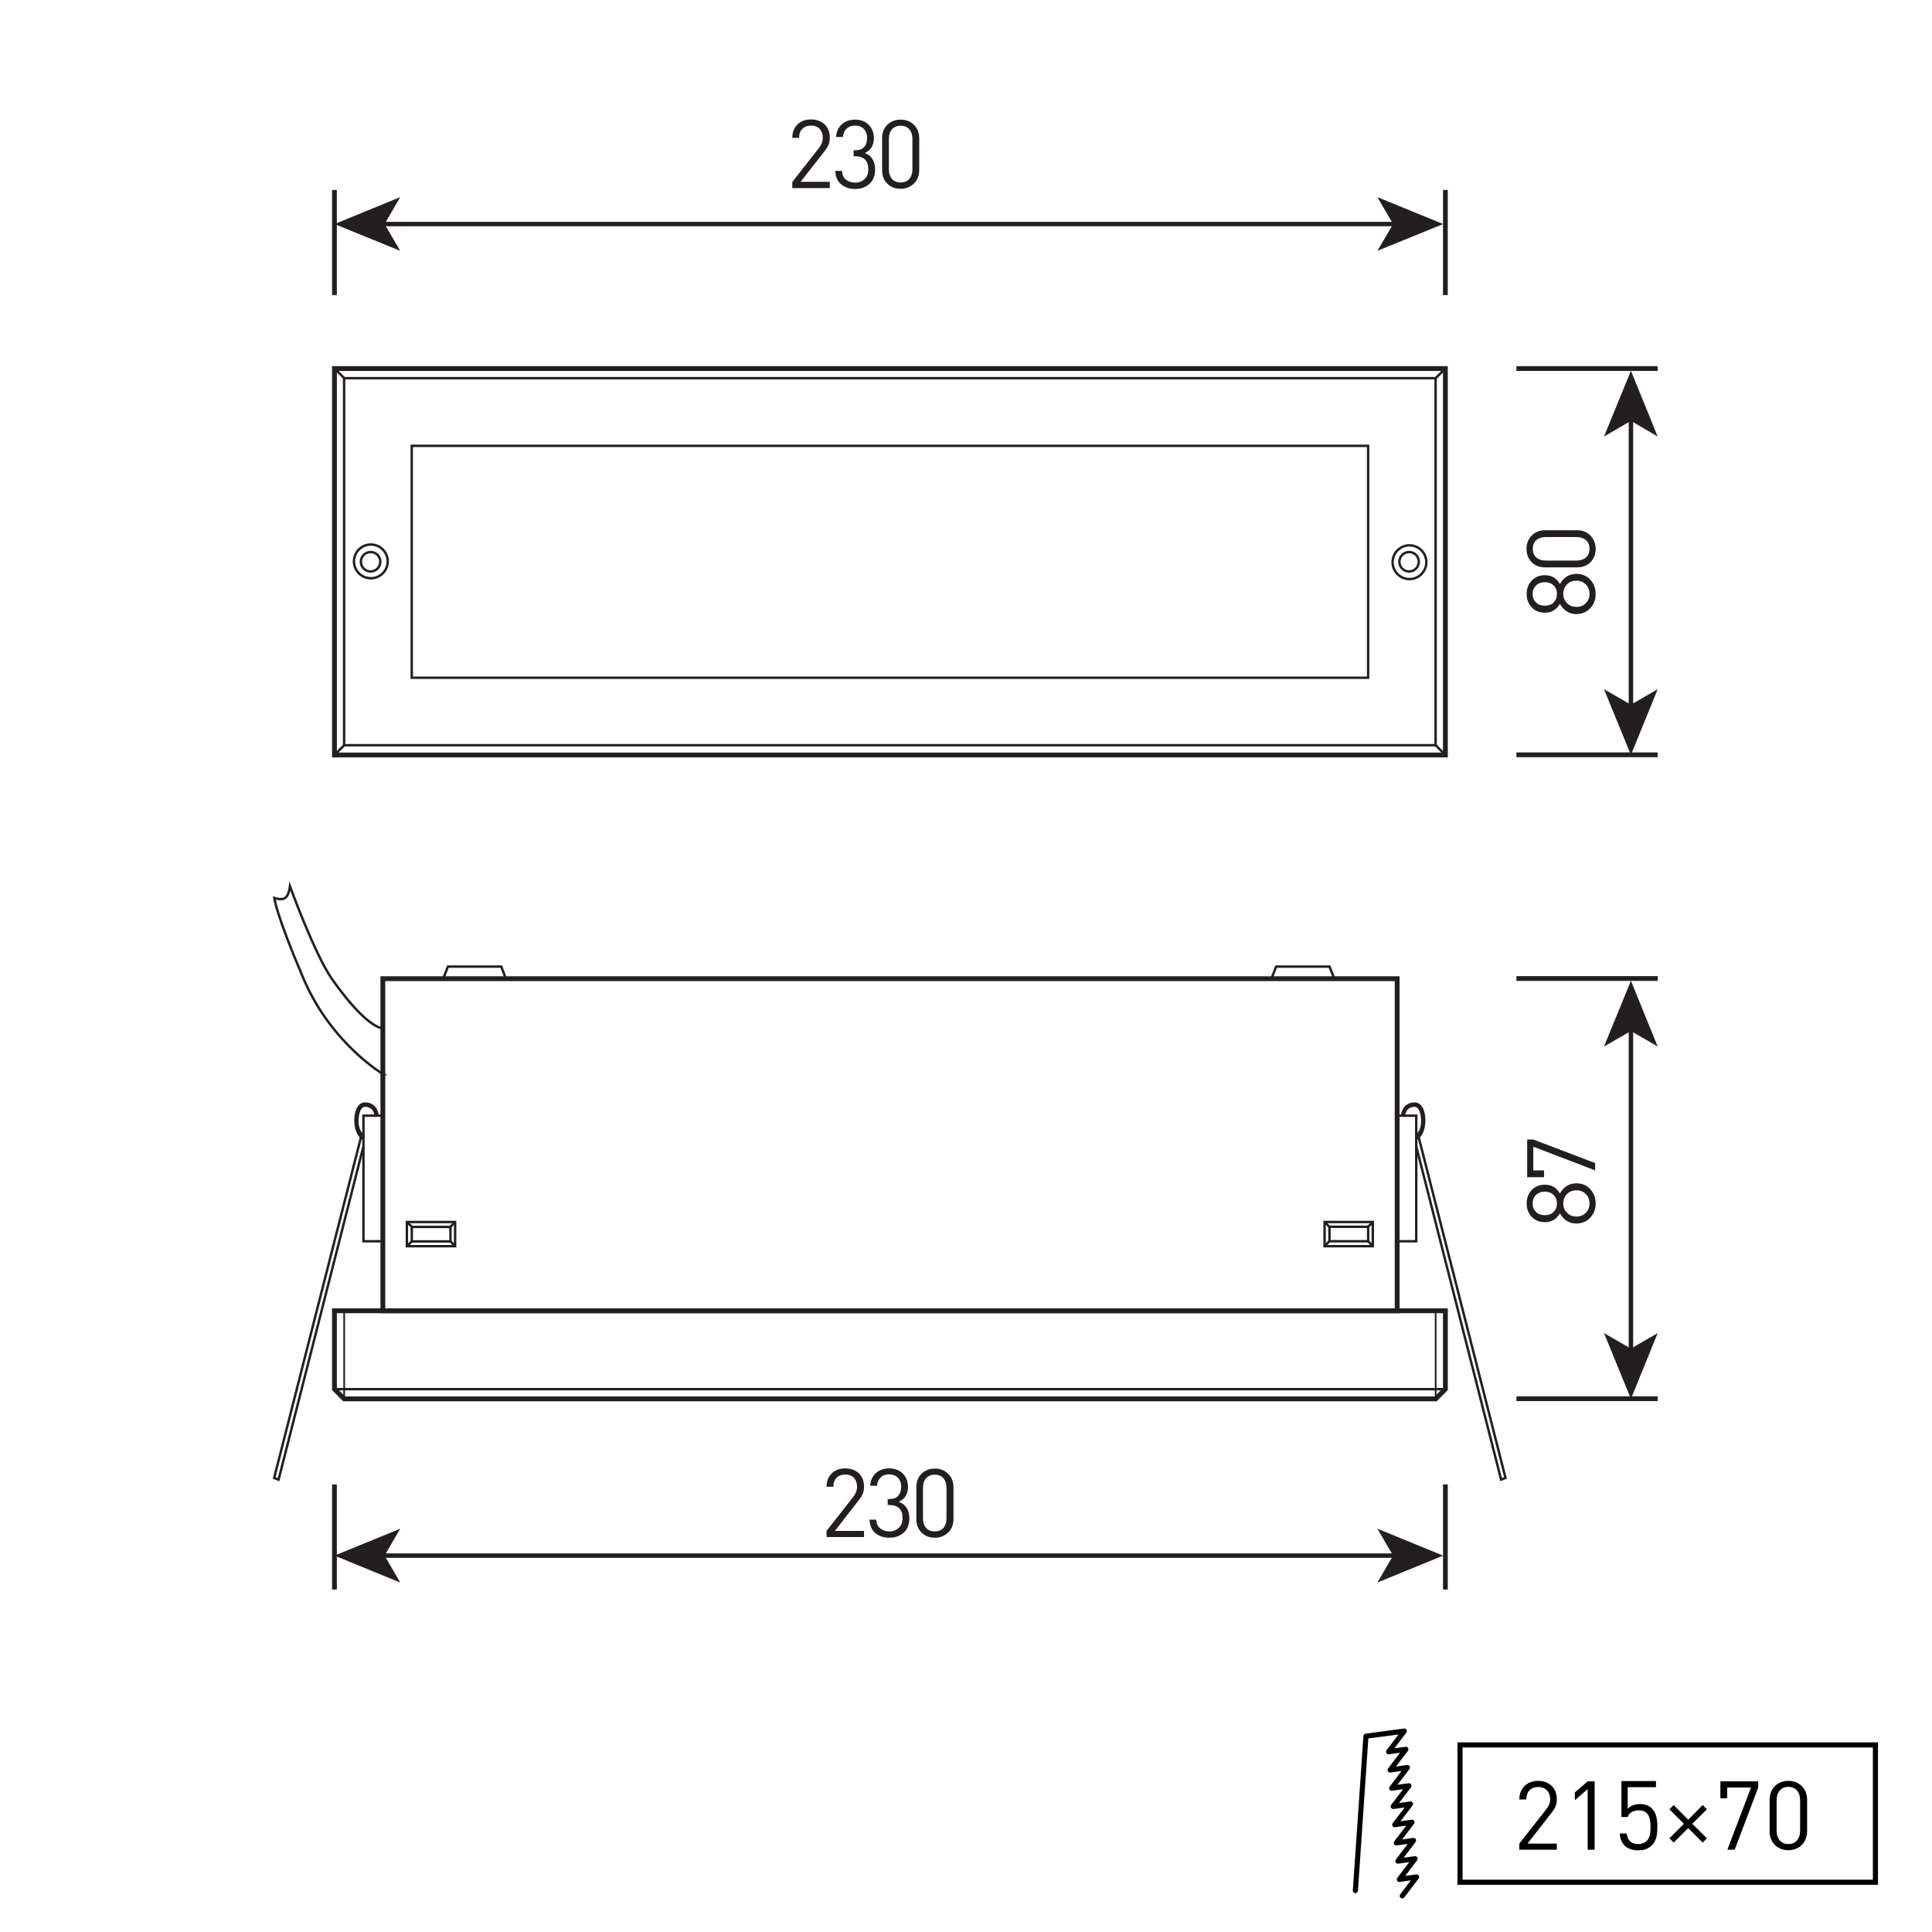 <?xml version="1.0" encoding="utf-8"?>
<!-- Generator: Adobe Illustrator 26.5.0, SVG Export Plug-In . SVG Version: 6.00 Build 0)  -->
<svg version="1.1" id="Layer_1" xmlns="http://www.w3.org/2000/svg" xmlns:xlink="http://www.w3.org/1999/xlink" x="0px" y="0px"
	 viewBox="0 0 1133.9 1133.9" style="enable-background:new 0 0 1133.9 1133.9;" xml:space="preserve">
<style type="text/css">
	.st0{fill:none;stroke:#231F20;stroke-width:2.835;stroke-miterlimit:10;}
	.st1{fill:none;stroke:#231F20;stroke-width:1.417;stroke-miterlimit:10;}
	.st2{fill:#FFFFFF;stroke:#231F20;stroke-miterlimit:10;}
	.st3{fill:#231F20;}
	.st4{fill:#010101;}
</style>
<g>
	<rect x="196.3" y="216.3" class="st0" width="652" height="226.8"/>
	
		<rect x="414.6" y="9.4" transform="matrix(-1.836970e-16 1 -1 -1.836970e-16 851.961 -192.63)" class="st1" width="215.4" height="640.6"/>
	
		<rect x="454.3" y="49" transform="matrix(-1.836970e-16 1 -1 -1.836970e-16 851.961 -192.63)" class="st1" width="136.1" height="561.3"/>
	<line class="st1" x1="842.6" y1="437.4" x2="848.3" y2="443.1"/>
	<line class="st1" x1="842.6" y1="221.9" x2="848.3" y2="216.3"/>
	<line class="st1" x1="196.3" y1="216.3" x2="202" y2="221.9"/>
	<line class="st1" x1="196.3" y1="443.1" x2="202" y2="437.4"/>
	
		<ellipse transform="matrix(0.24 -0.971 0.971 0.24 -154.717 461.642)" class="st1" cx="217.6" cy="329.7" rx="9.9" ry="9.9"/>
	<path class="st1" d="M223.2,329.7c0,3.1-2.5,5.7-5.7,5.7c-3.1,0-5.7-2.5-5.7-5.7c0-3.1,2.5-5.7,5.7-5.7
		C220.7,324,223.2,326.5,223.2,329.7z"/>
	<ellipse transform="matrix(0.858 -0.514 0.514 0.858 -51.807 472.156)" class="st1" cx="827" cy="329.7" rx="9.9" ry="9.9"/>
	<path class="st1" d="M832.7,329.7c0,3.1-2.5,5.7-5.7,5.7c-3.1,0-5.7-2.5-5.7-5.7c0-3.1,2.5-5.7,5.7-5.7
		C830.2,324,832.7,326.5,832.7,329.7z"/>
</g>
<g>
	<polygon class="st0" points="842.6,821 202,821 196.3,815.3 196.3,769.3 848.3,769.3 848.3,815.3 	"/>
	<line class="st2" x1="202" y1="821" x2="202" y2="769.3"/>
	<line class="st1" x1="848.3" y1="815.3" x2="196.3" y2="815.3"/>
	<rect x="224.7" y="574.4" class="st0" width="595.3" height="194.9"/>
	<rect x="777.4" y="717.2" class="st1" width="28.3" height="14.2"/>
	
		<rect x="787.3" y="712.9" transform="matrix(-1.836970e-16 1 -1 -1.836970e-16 1515.87 -67.304)" class="st1" width="8.5" height="22.7"/>
	<line class="st1" x1="802.9" y1="720" x2="805.8" y2="717.2"/>
	<line class="st1" x1="802.9" y1="728.5" x2="805.8" y2="731.4"/>
	<line class="st1" x1="780.2" y1="728.5" x2="777.4" y2="731.4"/>
	<line class="st1" x1="777.4" y1="717.2" x2="780.2" y2="720"/>
	<rect x="238.8" y="717.2" class="st1" width="28.3" height="14.2"/>
	
		<rect x="248.8" y="712.9" transform="matrix(-1.836970e-16 1 -1 -1.836970e-16 977.286 471.279)" class="st1" width="8.5" height="22.7"/>
	<line class="st1" x1="264.3" y1="720" x2="267.2" y2="717.2"/>
	<line class="st1" x1="264.3" y1="728.5" x2="267.2" y2="731.4"/>
	<line class="st1" x1="241.7" y1="728.5" x2="238.8" y2="731.4"/>
	<line class="st1" x1="238.8" y1="717.2" x2="241.7" y2="720"/>
	<rect x="819.9" y="654.8" class="st1" width="11.3" height="73.7"/>
	<rect x="213.3" y="654.8" class="st1" width="11.3" height="73.7"/>
	<polygon class="st1" points="780.3,567.3 749,567.3 746.2,574.4 783.1,574.4 	"/>
	<polygon class="st1" points="294.2,567.3 262.9,567.3 260.1,574.4 296.9,574.4 	"/>
	<path class="st1" d="M224.7,630.3c0,0-30.3-17.8-46.6-56C161.8,536.2,161,527,161,527s4.2,1.6,6.4,0c2.2-1.6,2.8-6.8,2.8-6.8
		s14.3,39.4,24.5,54.2c10.3,14.8,22.4,28,29.9,29.2V630.3z"/>
	<path class="st1" d="M823.5,654.8c0,0,0.5-6.4,6.9-6.4c6.4,0,6.6,16,0.9,19.2"/>
	<path class="st1" d="M831.5,668.1l-0.3-1.7c3.4-1.9,4.3-8.3,3-13.1c-0.4-1.6-1.5-4.4-3.9-4.4c-5.8,0-6.3,5.6-6.3,5.8l-1.1-0.1
		c0-0.1,0.6-6.9,7.4-6.9c2.3,0,4.2,1.9,5,5.2C836.8,658.4,835.4,666,831.5,668.1z"/>
	<polyline class="st1" points="831.3,673.2 881,868.4 883.6,867.4 832.6,667.3 	"/>
	<path class="st1" d="M213,668.1l0.3-1.7c-3.4-1.9-4.3-8.3-3-13.1c0.4-1.6,1.5-4.4,3.9-4.4c5.8,0,6.3,5.6,6.3,5.8l1.1-0.1
		c0-0.1-0.6-6.9-7.4-6.9c-2.3,0-4.2,1.9-5,5.2C207.7,658.4,209.1,666,213,668.1z"/>
	<polyline class="st1" points="213.2,673.2 163.5,868.4 160.9,867.4 211.9,667.3 	"/>
	<line class="st2" x1="842.6" y1="821" x2="842.6" y2="769.3"/>
</g>
<g>
	<g>
		<g>
			<g>
				<g>
					<rect x="223.7" y="130.2" class="st3" width="595.9" height="2.6"/>
				</g>
			</g>
			<g>
				<g>
					<polygon class="st3" points="196.3,131.5 234.9,147.2 225.7,131.5 234.9,115.7 					"/>
				</g>
			</g>
			<g>
				<g>
					<polygon class="st3" points="847,131.5 808.4,147.2 817.6,131.5 808.4,115.7 					"/>
				</g>
			</g>
		</g>
		<g>
			<g>
				<path class="st3" d="M487,110.4h-22v-3.6l15.7-20c1.5-1.9,2.2-3.9,2.2-5.9c0-2.2-0.6-3.9-1.8-5.2c-1.2-1.3-2.9-2-5.1-2
					c-2,0-3.7,0.6-5,1.8c-1.3,1.2-2,3-2,5.4h-4c0-3.2,1-5.8,3-7.8c2-2,4.7-3,8-3c3.3,0,5.9,1,8,2.9c2,2,3,4.6,3,7.8
					c0,1.5-0.2,2.9-0.7,4.1c-0.5,1.2-1.3,2.5-2.5,4l-13.9,17.8H487V110.4z"/>
			</g>
			<g>
				<path class="st3" d="M513.6,99.6c0,3.5-1.1,6.3-3.3,8.3c-2.2,2-5,3-8.4,3c-3.3,0-6.1-0.9-8.2-2.7c-2.2-1.8-3.3-4.4-3.5-7.9h4
					c0.1,2.4,0.9,4.1,2.4,5.2c1.4,1.1,3.2,1.7,5.3,1.7c2.2,0,4-0.7,5.5-2.1c1.5-1.4,2.2-3.3,2.2-5.7c0-5.2-2.6-7.7-7.8-7.7h-0.8
					v-3.5h0.8c2.4,0,4.2-0.6,5.3-1.9c1.2-1.3,1.8-3,1.8-5.3c0-2.3-0.7-4.1-2-5.4c-1.3-1.3-3-1.9-5-1.9c-2.1,0-3.8,0.6-5,1.8
					c-1.3,1.2-2,2.8-2.2,4.9h-4c0.2-3.2,1.4-5.7,3.4-7.5c2.1-1.8,4.7-2.7,7.8-2.7c3.2,0,5.9,1,7.9,3c2,2,3.1,4.6,3.1,7.8
					c0,4.3-1.8,7.2-5.4,8.8C511.6,91.4,513.6,94.6,513.6,99.6z"/>
			</g>
			<g>
				<path class="st3" d="M539.5,99.8c0,3.2-1,5.9-3.1,7.9c-2.1,2-4.7,3.1-7.8,3.1c-3.2,0-5.8-1-7.8-3c-2.1-2-3.1-4.7-3.1-8V81.2
					c0-3.3,1-5.9,3.1-8c2.1-2,4.7-3,7.8-3c3.1,0,5.7,1,7.8,3.1c2.1,2,3.1,4.7,3.1,7.9V99.8z M535.5,99.6V81.4c0-2.2-0.6-4.1-1.8-5.5
					c-1.2-1.4-2.9-2.1-5.1-2.1c-2.2,0-3.9,0.7-5.1,2.1c-1.2,1.4-1.8,3.2-1.8,5.5v18.1c0,2.2,0.6,4.1,1.8,5.5
					c1.2,1.4,2.9,2.1,5.1,2.1c2.2,0,3.9-0.7,5.1-2.1C534.8,103.7,535.5,101.8,535.5,99.6z"/>
			</g>
		</g>
		<g>
			<rect x="194.9" y="111.5" class="st3" width="2.8" height="61.7"/>
		</g>
		<g>
			<rect x="846.9" y="111.5" class="st3" width="2.8" height="61.7"/>
		</g>
	</g>
	<g>
		<g>
			<g>
				<g>
					<rect x="955.9" y="244.9" class="st3" width="2.6" height="170.7"/>
				</g>
			</g>
			<g>
				<g>
					<polygon class="st3" points="957.2,443.1 972.9,404.5 957.2,413.6 941.4,404.5 					"/>
				</g>
			</g>
			<g>
				<g>
					<polygon class="st3" points="957.2,217.6 972.9,256.2 957.2,247 941.4,256.2 					"/>
				</g>
			</g>
		</g>
		<g>
			<g>
				<path class="st3" d="M925.2,336.8c3.3,0,6,1.1,8.1,3.4c2.1,2.2,3.2,5,3.2,8.4c0,3.4-1.1,6.2-3.2,8.4c-2.1,2.2-4.8,3.4-8.1,3.4
					c-4.2,0-7.4-2-9.7-6c-2,3.5-4.9,5.2-8.8,5.2c-3.1,0-5.7-1-7.7-3.1c-2-2.1-3-4.7-3-7.9c0-3.2,1-5.8,3-7.9c2-2.1,4.6-3.1,7.7-3.1
					c3.9,0,6.9,1.7,8.8,5.2C917.7,338.8,921,336.8,925.2,336.8z M911.8,343.6c-1.3-1.3-3-1.9-5.1-1.9c-2.1,0-3.8,0.6-5.2,1.9
					c-1.3,1.3-2,3-2,5c0,2.1,0.7,3.7,2,5c1.3,1.3,3.1,1.9,5.2,1.9c2.1,0,3.8-0.6,5.1-1.9c1.3-1.3,2-3,2-5
					C913.8,346.5,913.1,344.8,911.8,343.6z M930.7,343c-1.5-1.5-3.3-2.2-5.5-2.2c-2.2,0-4.1,0.7-5.5,2.2c-1.5,1.5-2.2,3.3-2.2,5.5
					c0,2.2,0.7,4,2.2,5.5c1.5,1.5,3.3,2.2,5.5,2.2c2.2,0,4.1-0.7,5.5-2.2c1.5-1.5,2.2-3.3,2.2-5.5
					C932.9,346.4,932.2,344.5,930.7,343z"/>
			</g>
			<g>
				<path class="st3" d="M925.5,311.2c3.2,0,5.9,1,7.9,3.1c2,2.1,3.1,4.7,3.1,7.8c0,3.2-1,5.8-3,7.8c-2,2.1-4.7,3.1-8,3.1h-18.6
					c-3.3,0-5.9-1-8-3.1c-2-2.1-3-4.7-3-7.8c0-3.1,1-5.7,3.1-7.8c2-2.1,4.7-3.1,7.9-3.1H925.5z M925.3,315.2h-18.1
					c-2.2,0-4.1,0.6-5.5,1.8c-1.4,1.2-2.1,2.9-2.1,5.1c0,2.2,0.7,3.9,2.1,5.1c1.4,1.2,3.2,1.8,5.5,1.8h18.1c2.2,0,4.1-0.6,5.5-1.8
					c1.4-1.2,2.1-2.9,2.1-5.1c0-2.2-0.7-3.9-2.1-5.1C929.4,315.8,927.5,315.2,925.3,315.2z"/>
			</g>
		</g>
		<g>
			<rect x="890" y="441.6" class="st3" width="82.9" height="2.8"/>
		</g>
		<g>
			<rect x="890" y="214.9" class="st3" width="82.9" height="2.8"/>
		</g>
	</g>
</g>
<g>
	<g>
		<g>
			<g>
				<g>
					<rect x="223.7" y="911.7" class="st3" width="595.9" height="2.6"/>
				</g>
			</g>
			<g>
				<g>
					<polygon class="st3" points="196.3,913 234.9,897.2 225.7,913 234.9,928.8 					"/>
				</g>
			</g>
			<g>
				<g>
					<polygon class="st3" points="847,913 808.4,897.2 817.6,913 808.4,928.8 					"/>
				</g>
			</g>
		</g>
		<g>
			<g>
				<path class="st3" d="M507.1,902.1h-22v-3.6l15.7-20c1.5-1.9,2.2-3.9,2.2-5.9c0-2.2-0.6-3.9-1.8-5.2c-1.2-1.3-2.9-2-5.1-2
					c-2,0-3.7,0.6-5,1.8c-1.3,1.2-2,3-2,5.4h-4c0-3.2,1-5.8,3-7.8c2-2,4.7-3,8-3c3.3,0,5.9,1,8,2.9c2,2,3,4.6,3,7.8
					c0,1.5-0.2,2.9-0.7,4.1c-0.5,1.2-1.3,2.5-2.5,4L490,898.5h17.1V902.1z"/>
			</g>
			<g>
				<path class="st3" d="M533.7,891.2c0,3.5-1.1,6.3-3.3,8.3c-2.2,2-5,3-8.4,3c-3.3,0-6.1-0.9-8.2-2.7c-2.2-1.8-3.3-4.4-3.5-7.9h4
					c0.1,2.4,0.9,4.1,2.4,5.2c1.4,1.1,3.2,1.7,5.3,1.7c2.2,0,4-0.7,5.5-2.1c1.5-1.4,2.2-3.3,2.2-5.7c0-5.2-2.6-7.7-7.8-7.7H521v-3.5
					h0.8c2.4,0,4.2-0.6,5.3-1.9c1.2-1.3,1.8-3,1.8-5.3c0-2.3-0.7-4.1-2-5.4c-1.3-1.3-3-1.9-5-1.9c-2.1,0-3.8,0.6-5,1.8
					c-1.3,1.2-2,2.8-2.2,4.9h-4c0.2-3.2,1.4-5.7,3.4-7.5c2.1-1.8,4.7-2.7,7.8-2.7c3.2,0,5.9,1,7.9,3c2,2,3.1,4.6,3.1,7.8
					c0,4.3-1.8,7.2-5.4,8.8C531.7,883,533.7,886.3,533.7,891.2z"/>
			</g>
			<g>
				<path class="st3" d="M559.6,891.5c0,3.2-1,5.9-3.1,7.9c-2.1,2-4.7,3.1-7.8,3.1c-3.2,0-5.8-1-7.8-3c-2.1-2-3.1-4.7-3.1-8v-18.6
					c0-3.3,1-5.9,3.1-8c2.1-2,4.7-3,7.8-3c3.1,0,5.7,1,7.8,3.1c2.1,2,3.1,4.7,3.1,7.9V891.5z M555.5,891.2v-18.1
					c0-2.2-0.6-4.1-1.8-5.5c-1.2-1.4-2.9-2.1-5.1-2.1c-2.2,0-3.9,0.7-5.1,2.1c-1.2,1.4-1.8,3.2-1.8,5.5v18.1c0,2.2,0.6,4.1,1.8,5.5
					c1.2,1.4,2.9,2.1,5.1,2.1c2.2,0,3.9-0.7,5.1-2.1C554.9,895.3,555.5,893.5,555.5,891.2z"/>
			</g>
		</g>
		<g>
			<rect x="194.9" y="871.2" class="st3" width="2.8" height="61.7"/>
		</g>
		<g>
			<rect x="846.9" y="871.2" class="st3" width="2.8" height="61.7"/>
		</g>
	</g>
	<g>
		<g>
			<g>
				<g>
					<rect x="955.9" y="603" class="st3" width="2.6" height="190.6"/>
				</g>
			</g>
			<g>
				<g>
					<polygon class="st3" points="957.2,821 972.9,782.4 957.2,791.5 941.4,782.4 					"/>
				</g>
			</g>
			<g>
				<g>
					<polygon class="st3" points="957.2,575.6 972.9,614.2 957.2,605.1 941.4,614.2 					"/>
				</g>
			</g>
		</g>
		<g>
			<g>
				<path class="st3" d="M925.2,694.5c3.3,0,6,1.1,8.1,3.4c2.1,2.2,3.2,5,3.2,8.4c0,3.4-1.1,6.2-3.2,8.4c-2.1,2.2-4.8,3.4-8.1,3.4
					c-4.2,0-7.4-2-9.7-6c-2,3.5-4.9,5.2-8.8,5.2c-3.1,0-5.7-1-7.7-3.1c-2-2.1-3-4.7-3-7.9c0-3.2,1-5.8,3-7.9c2-2.1,4.6-3.1,7.7-3.1
					c3.9,0,6.9,1.7,8.8,5.2C917.7,696.5,921,694.5,925.2,694.5z M911.8,701.3c-1.3-1.3-3-1.9-5.1-1.9c-2.1,0-3.8,0.6-5.2,1.9
					c-1.3,1.3-2,3-2,5c0,2.1,0.7,3.7,2,5c1.3,1.3,3.1,1.9,5.2,1.9c2.1,0,3.8-0.6,5.1-1.9c1.3-1.3,2-3,2-5
					C913.8,704.2,913.1,702.6,911.8,701.3z M930.7,700.8c-1.5-1.5-3.3-2.2-5.5-2.2c-2.2,0-4.1,0.7-5.5,2.2c-1.5,1.5-2.2,3.3-2.2,5.5
					c0,2.2,0.7,4,2.2,5.5c1.5,1.5,3.3,2.2,5.5,2.2c2.2,0,4.1-0.7,5.5-2.2c1.5-1.5,2.2-3.3,2.2-5.5
					C932.9,704.1,932.2,702.2,930.7,700.8z"/>
			</g>
			<g>
				<path class="st3" d="M899.9,668.8l36.3,13.8v4.3L899.9,673v13.9h6.3v4h-9.9v-22.1H899.9z"/>
			</g>
		</g>
		<g>
			<rect x="890" y="819.5" class="st3" width="82.9" height="2.8"/>
		</g>
		<g>
			<rect x="890" y="572.9" class="st3" width="82.9" height="2.8"/>
		</g>
	</g>
</g>
<g>
	<g>
		<path class="st4" d="M823,1114.2c-0.3,0-0.6-0.1-0.9-0.3c-0.7-0.5-0.8-1.4-0.3-2.1l6.2-8.2l-6.5,0.9c-0.6,0.1-1.2-0.2-1.5-0.7
			c-0.3-0.5-0.3-1.2,0.1-1.7l7-9.2l-6.5,0.9c-0.6,0.1-1.2-0.2-1.5-0.7c-0.3-0.5-0.3-1.2,0.1-1.7l7-9.2l-6.5,0.9
			c-0.6,0.1-1.2-0.2-1.5-0.7c-0.3-0.5-0.3-1.2,0.1-1.7l7-9.2l-6.5,0.9c-0.6,0.1-1.2-0.2-1.5-0.7c-0.3-0.5-0.3-1.2,0.1-1.7l7-9.2
			l-6.5,0.9c-0.6,0.1-1.2-0.2-1.5-0.7c-0.3-0.5-0.3-1.2,0.1-1.7l7-9.2l-6.5,0.9c-0.6,0.1-1.2-0.2-1.5-0.7c-0.3-0.5-0.3-1.2,0.1-1.7
			l7-9.2l-6.5,0.9c-0.6,0.1-1.2-0.2-1.5-0.7c-0.3-0.5-0.3-1.2,0.1-1.7l7-9.2l-6.5,0.9c-0.6,0.1-1.2-0.2-1.5-0.7
			c-0.3-0.5-0.3-1.2,0.1-1.7l7-9.2l-17.7,2.3l-6.1,89.4c-0.1,0.8-0.8,1.5-1.6,1.4c-0.8-0.1-1.5-0.8-1.4-1.6l6.2-90.6
			c0-0.7,0.6-1.3,1.3-1.4l22.5-3c0.6-0.1,1.2,0.2,1.5,0.7c0.3,0.5,0.3,1.2-0.1,1.7l-7,9.2l6.5-0.9c0.6-0.1,1.2,0.2,1.5,0.7
			c0.3,0.5,0.3,1.2-0.1,1.7l-7,9.2l6.5-0.9c0.6-0.1,1.2,0.2,1.5,0.7c0.3,0.5,0.3,1.2-0.1,1.7l-7,9.2l6.5-0.9
			c0.6-0.1,1.2,0.2,1.5,0.7c0.3,0.5,0.3,1.2-0.1,1.7l-7,9.2l6.5-0.9c0.6-0.1,1.2,0.2,1.5,0.7c0.3,0.5,0.3,1.2-0.1,1.7l-7,9.2
			l6.5-0.9c0.6-0.1,1.2,0.2,1.5,0.7c0.3,0.5,0.3,1.2-0.1,1.7l-7,9.2l6.5-0.9c0.6-0.1,1.2,0.2,1.5,0.7c0.3,0.5,0.3,1.2-0.1,1.7
			l-7,9.2l6.5-0.9c0.6-0.1,1.2,0.2,1.5,0.7c0.3,0.5,0.3,1.2-0.1,1.7l-7,9.2l6.5-0.9c0.6-0.1,1.2,0.2,1.5,0.7
			c0.3,0.5,0.3,1.2-0.1,1.7l-8.4,11.1C823.9,1113.9,823.4,1114.2,823,1114.2"/>
	</g>
</g>
<g>
	<path d="M891.7,1085.6v-3.6l15.8-20.1c1.5-2,2.3-3.7,2.3-5.9c0-4.3-2.6-7.2-7-7.2c-3.7,0-7,2.1-7,7.3h-4.1c0-6.3,4.3-10.9,11-10.9
		c6.6,0,11,4.2,11,10.8c0,3.2-1,5.3-3.2,8.1l-14,17.9h17.2v3.6H891.7z"/>
	<path d="M931.8,1085.6V1050l-7.5,6.6v-4.6l7.5-6.5h4.1v40.1H931.8z"/>
	<path d="M969.5,1083c-1.9,1.9-4.4,3-8,3c-3.5,0-6.3-1.1-8.1-2.9c-1.7-1.8-2.6-4.1-2.8-7h4.1c0.5,4,2.6,6.2,6.8,6.2
		c2,0,3.8-0.7,5-1.9c2.1-2.1,2.2-5.3,2.2-8.2c0-4.9-1-9.7-6.8-9.7c-3.5,0-5.9,1.6-6.6,3.9h-3.7v-21.1h20.3v3.6h-16.6v12.7
		c1.6-1.7,4.1-2.8,7.2-2.8c3,0,5.3,1,6.9,2.5c2.9,2.9,3.3,7,3.3,10.8C972.7,1076.3,972.4,1080.1,969.5,1083z"/>
	<path d="M999.3,1081.4l-8.5-8.5l-8.5,8.5l-2.5-2.5l8.5-8.5l-8.5-8.5l2.5-2.5l8.5,8.6l8.5-8.6l2.5,2.5l-8.6,8.5l8.6,8.5
		L999.3,1081.4z"/>
	<path d="M1018.1,1085.6h-4.3l13.9-36.5h-14v6.3h-4v-9.9h22.2v3.6L1018.1,1085.6z"/>
	<path d="M1049.6,1085.9c-6.3,0-11-4.4-11-11v-18.7c0-6.6,4.7-11,11-11c6.2,0,11,4.4,11,11v18.7
		C1060.5,1081.5,1055.8,1085.9,1049.6,1085.9z M1056.5,1056.4c0-4.4-2.5-7.7-6.9-7.7s-6.9,3.3-6.9,7.7v18.2c0,4.4,2.5,7.7,6.9,7.7
		s6.9-3.3,6.9-7.7V1056.4z"/>
</g>
<g>
	<path d="M1102.2,1106.2H855.4v-83.6h246.8V1106.2z M858.4,1103.2h240.8v-77.6H858.4V1103.2z"/>
</g>
</svg>
